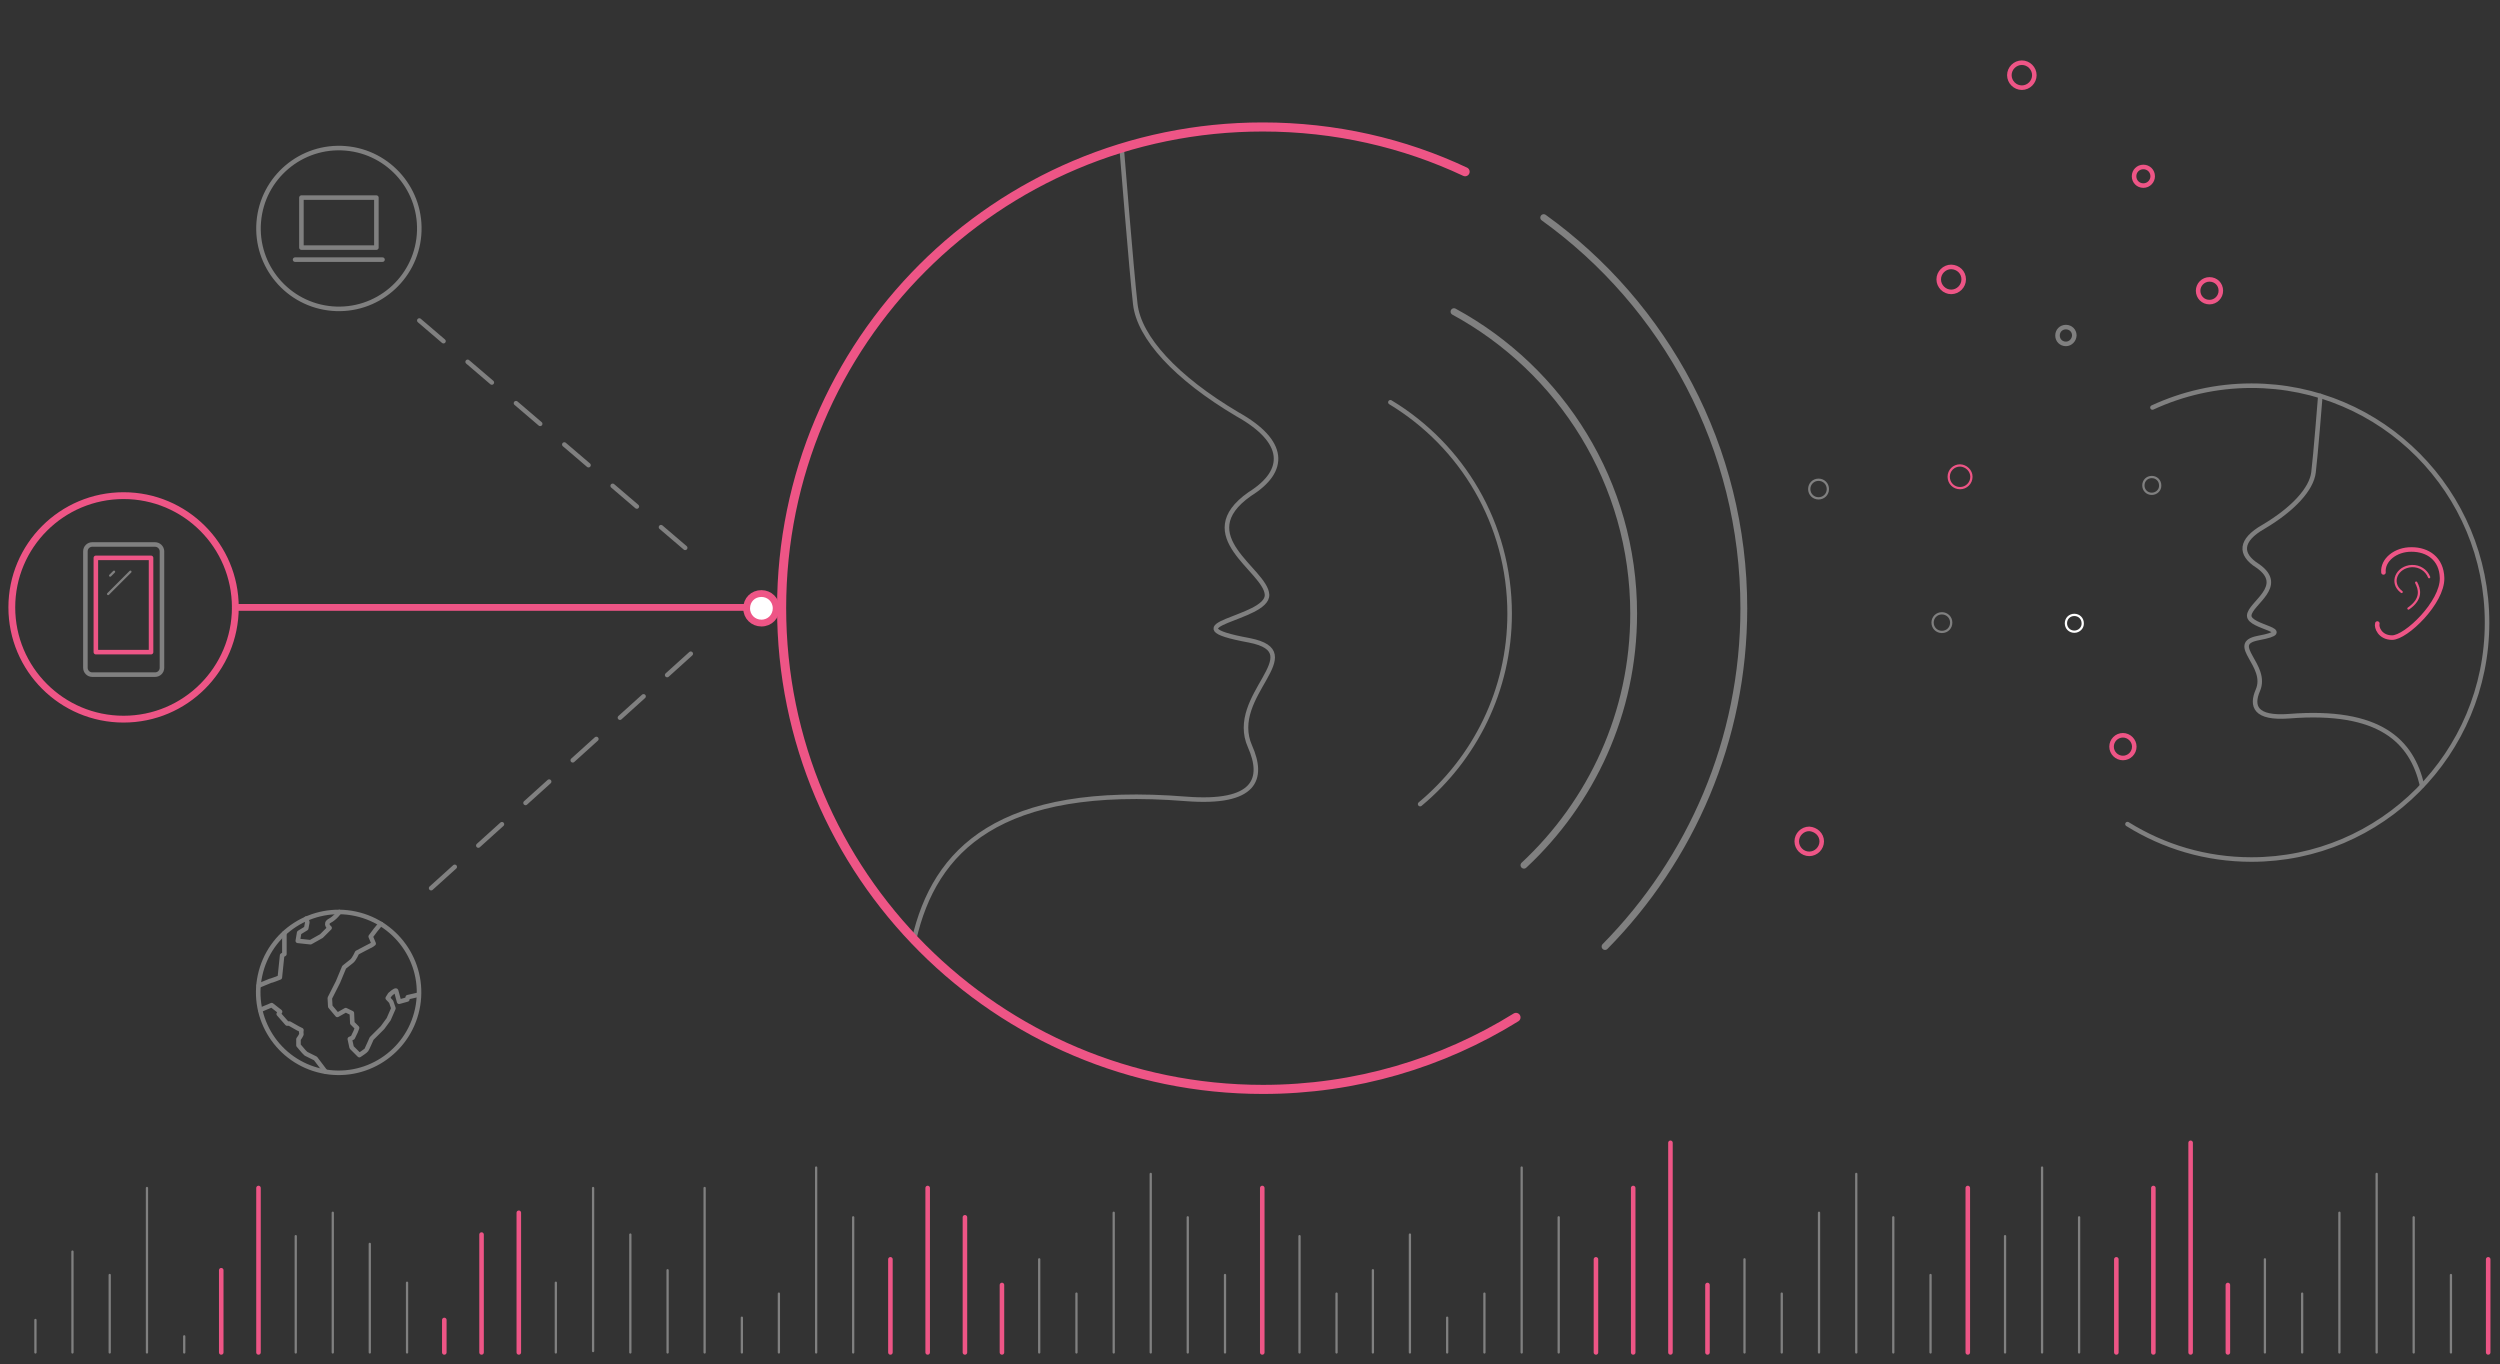 <svg version="1.1" id="Layer_1" xmlns="http://www.w3.org/2000/svg" x="0" y="0" viewBox="0 0 1100.6 600.5" xml:space="preserve">
  <rect x="0" y="0" width="1100.6" height="600.5" fill="#333333" stroke="none"/>
  <style>
    .voice0,.voice1,.voice4{fill:none;stroke:gray;stroke-linecap:round;stroke-linejoin:round;stroke-miterlimit:10}.voice1,.voice4{stroke:#ee5586;stroke-width:2}.voice4{stroke:gray}.voice5{stroke-width:3}.voice10,.voice5,.voice6,.voice7{fill:none;stroke:#ee5586;stroke-linecap:round;stroke-linejoin:round;stroke-miterlimit:10}.voice10,.voice7{stroke:gray}.voice7{stroke-dasharray:14;stroke-width:2}.voice10{stroke-width:3}
  </style>
  <path class="voice0" d="M854.9 278.2c-2.3 0-4.1-1.8-4.1-4.1s1.8-4.1 4.1-4.1 4.1 1.8 4.1 4.1-1.7 4.1-4.1 4.1zM800.6 219.4c-2.3 0-4.1-1.8-4.1-4.1s1.8-4.1 4.1-4.1 4.1 1.8 4.1 4.1c0 2.4-1.9 4.1-4.1 4.1z"/>
  <path id="svg-concept" class="voice1" d="M943.6 81.7c-2.3 0-4.1-1.8-4.1-4.1s1.8-4.1 4.1-4.1 4.1 1.8 4.1 4.1c0 2.2-1.8 4.1-4.1 4.1zM895.6 33.1c0 3-2.5 5.5-5.5 5.5s-5.5-2.5-5.5-5.5 2.5-5.5 5.5-5.5 5.5 2.5 5.5 5.5zM864.5 123c0 3-2.5 5.5-5.5 5.5s-5.5-2.5-5.5-5.5 2.5-5.5 5.5-5.5c3.1.1 5.5 2.4 5.5 5.5zM802 370.4c0 3-2.5 5.5-5.5 5.5s-5.5-2.5-5.5-5.5 2.5-5.5 5.5-5.5c3 .2 5.5 2.5 5.5 5.5z"/>
  <path d="M68.2 239.7H40.6c-1.6 0-3 1.3-3 3V294c0 1.6 1.3 3 3 3h27.7c1.6 0 3-1.3 3-3v-51.4c-.1-1.6-1.4-2.9-3.1-2.9z" fill-rule="evenodd" clip-rule="evenodd" fill="none" stroke="gray" stroke-width="2" stroke-linecap="round" stroke-linejoin="round" stroke-miterlimit="10"/>
  <path id="svg-concept" fill-rule="evenodd" clip-rule="evenodd" fill="none" stroke="#ee5586" stroke-width="2" stroke-linecap="round" stroke-linejoin="round" stroke-miterlimit="10" d="M42.2 245.6h24.3v41.5H42.2z"/>
  <path class="voice0" d="M50.2 251.7l-1.7 1.7M57.4 251.7l-9.8 9.8"/>
  <circle transform="rotate(-85.269 149.189 100.593)" class="voice4" cx="149.2" cy="100.6" r="35.4"/>
  <circle id="svg-concept" class="voice5" cx="54.4" cy="267.4" r="49.2"/>
  <circle transform="rotate(-77.807 149.145 436.858)" class="voice4" cx="149.1" cy="436.8" r="35.4"/>
  <path class="voice4" d="M493.8 65.2s4.3 53.9 6 68.7c1.7 14.7 17.8 32.4 45 48.5 21.3 11.9 21.9 24.8 5.4 35.1-26.2 18.4 7 33.5 7.6 44.3.5 10.9-45.3 13.2-7.8 20.1 27.4 5.4-9.7 24.2.3 46.7 6.3 14.2 2.6 25.5-28.2 23.1-82.2-6.6-110.7 22.5-119.7 61.9M936.6 362.8c15.9 9.9 34.5 15.6 54.6 15.6 57.2 0 103.7-46.7 103.7-104.3s-46.3-104.3-103.7-104.3c-15.6 0-30.4 3.5-43.6 9.6"/>
  <path class="voice4" d="M1021.5 174.3s-2.1 26.5-3 33.7c-.9 7.2-8.7 16-22 23.9-10.4 5.9-10.7 12.1-2.6 17.2 12.9 9-3.5 16.5-3.7 21.9-.2 5.4 22.2 6.5 3.9 9.9-13.4 2.6 4.7 12-.1 23-3 7-1.2 12.5 13.7 11.4 40.2-3.2 54.1 11.1 58.6 30.5M132.7 87h33v22h-33zM129.9 114.3h38.5M149.4 401.5s-1.9 2.7-4.3 3.9c-2.3 1.3 0 3.1 0 3.1l-3.6 3.6-4.8 2.7-5.6-.6.6-3.6 3.1-1.9.5-2.7-.5-1.6M125.2 410.8v9.2l-1 .6-1 9.7s-3.7 1.5-4.2 1.5l-5.1 2.1M114.6 444.6l5-2.1 3.7 2.9-.6 1 3.7 4.2h1l3.7 2.1 1.6.8s-.2 1 0 1.5-1.3 2.5-1.3 2.5v2.7l2.3 2.7 1 1 4.2 2.1 4.3 5.7M167.8 406.8c-.5-.2-4.6 5.5-4.6 5.5l1.3 3.1-.8.6-2.9 1.5-3.6 1.9s-1.3 2.9-2.3 3.7c-1 .8-3.4 2.7-3.4 2.7l-2.7 6.5-3.6 7.1.2 3.7 3.1 3.7 3.7-2.1 2.7 1.3.2 4.4 2.1 2.1s-.5 1.3-.6 1.6l-1.3 2.7-1.3.6.8 3.7 3.4 3.4s2.9-1.9 3.1-2.3c.2-.2 2.3-5 2.3-5l4.8-4.8 2.7-3.7 2.1-4.8-1-2.9-1.5-1.6 1-1.6s2.5-2.3 2.7-1.6c.2.6 1.3 4.8 1.3 4.8l3.6-1 .2-1 4.8-1.1"/>
  <path id="svg-concept" class="voice1" d="M1046.6 274.5c-.5 1.6 1.1 6.2 6.5 6.2 6.2 0 22.2-15.5 22-26.2-.2-8.6-6.4-12.6-13.4-12.6-7-.1-12.9 4.6-12.4 10.1"/>
  <path id="svg-concept" class="voice6" d="M1063.7 256.5c1.4 2.7 2.9 7-3.4 11.4M1057.3 260.6c-5.4-4-2.1-11.1 4.5-11.4 3.5-.1 6.4 1.9 7.6 4.9"/>
  <path id="svg-concept" class="voice5" d="M103.6 267.4h240.5"/>
  <path class="voice7" d="M184.6 141.1l125.6 107.4M304.1 287.8L184.6 395.7"/>
  <path d="M913.2 278.1c-2.1 0-3.7-1.6-3.7-3.7s1.6-3.7 3.7-3.7 3.7 1.6 3.7 3.7c.1 2-1.6 3.7-3.7 3.7z" fill="none" stroke="#fff" stroke-linecap="round" stroke-linejoin="round" stroke-miterlimit="10"/>
  <path class="voice0" d="M947.3 217.4c-2.1 0-3.7-1.6-3.7-3.7s1.6-3.7 3.7-3.7 3.7 1.6 3.7 3.7c.1 2.1-1.7 3.7-3.7 3.7z"/>
  <path class="voice4" d="M909.5 151.4c-2.1 0-3.7-1.6-3.7-3.7s1.6-3.7 3.7-3.7 3.7 1.6 3.7 3.7c-.1 2-1.7 3.7-3.7 3.7z"/>
  <path id="svg-concept" class="voice1" d="M939.6 328.7c0 2.7-2.2 5-5 5-2.7 0-5-2.2-5-5 0-2.7 2.2-5 5-5 2.7 0 5 2.3 5 5zM977.7 128c0 2.7-2.2 5-5 5s-5-2.2-5-5c0-2.7 2.2-5 5-5s5 2.1 5 5z"/>
  <path id="svg-concept" class="voice6" d="M867.9 209.9c0 2.7-2.2 5-5 5s-5-2.2-5-5 2.2-5 5-5c2.7.1 5 2.3 5 5z"/>
  <path class="voice0" d="M15.6 595.4v-14.3M31.9 595.4V551M48.3 595.4v-34.1M64.7 595.4V523M81.1 595.4v-7.1"/>
  <path id="svg-concept" class="voice1" d="M97.4 595.4v-36.2M113.8 595.4V523"/>
  <path class="voice0" d="M130.2 595.4v-51.2M146.5 595.4v-61.5M162.8 595.4v-47.8M179.2 595.4v-30.7"/>
  <path id="svg-concept" class="voice1" d="M195.6 595.4v-14.3M212 595.4v-51.9M228.4 595.4v-61.5"/>
  <path class="voice0" d="M244.7 595.4v-30.7M261.1 594.8V523M277.5 595.4v-51.9M293.9 595.4v-36.2M310.2 595.4V523M326.6 595.4v-15.3M342.9 595.4v-25.9M359.3 595.4V514M375.6 595.4v-59.5"/>
  <path id="svg-concept" class="voice1" d="M392 595.4v-41M408.4 595.4V523M424.8 595.4v-59.5M441.1 595.4v-29.7"/>
  <path class="voice0" d="M457.5 595.4v-41M473.9 595.4v-25.9M490.3 595.4v-61.5M506.6 595.4v-78.6M522.9 595.4v-59.5M539.3 595.4v-34.1"/>
  <path id="svg-concept" class="voice1" d="M555.7 595.4V523"/>
  <path class="voice0" d="M572.1 595.4v-51.2M588.4 595.4v-25.9M604.4 595.4v-36.2M620.7 595.4v-51.9M637.1 595.4v-15.3M653.5 595.4v-25.9M669.9 595.4V514M686.2 595.4v-59.5"/>
  <path id="svg-concept" class="voice1" d="M702.6 595.4v-41M719 595.4V523M735.4 595.4v-92.3M751.7 595.4v-29.7"/>
  <path class="voice0" d="M768 595.4v-41M784.4 595.4v-25.9M800.8 595.4v-61.5M817.2 595.4v-78.6M833.5 595.4v-59.5M849.9 595.4v-34.1"/>
  <path id="svg-concept" class="voice1" d="M866.3 595.4V523"/>
  <path class="voice0" d="M882.7 595.4v-51.2M899 595.4v-25.9M899 595.4V514M915.3 595.4v-59.5"/>
  <path id="svg-concept" class="voice1" d="M931.7 595.4v-41M948 595.4V523M964.4 595.4v-92.3M980.8 595.4v-29.7"/>
  <path class="voice0" d="M997.1 595.4v-41M1013.5 595.4v-25.9M1029.9 595.4v-61.5M1046.3 595.4v-78.6M1062.6 595.4v-59.5M1079 595.4v-34.1"/>
  <path id="svg-concept" class="voice1" d="M1095.4 595.4v-41"/>
  <path id="svg-concept" d="M667.4 447.9C635 468 596.8 479.6 556 479.6c-117 0-211.9-94.9-211.9-211.9S438.9 55.9 555.9 55.9c31.9 0 62.1 7 89.1 19.7" fill="none" stroke="#ee5586" stroke-width="4" stroke-linecap="round" stroke-linejoin="round" stroke-miterlimit="10"/>
  <g>
    <path class="voice10" d="M679.6 95.8c53.4 38.4 88.1 101.2 88.1 172 0 58-23.3 110.5-61.1 148.9"/>
    <animate accumulate="none" additive="replace" attributeName="opacity" begin="1s" calcMode="linear" dur="2s" fill="remove" repeatCount="indefinite" restart="always" values="0;3;0"/>
  </g>
  <g>
    <path class="voice10" d="M640.1 137.2c47.1 25.6 79.1 75.5 79.1 132.9 0 43.8-18.6 83.1-48.3 110.8"/>
    <animate accumulate="none" additive="replace" attributeName="opacity" begin="2s" calcMode="linear" dur="2s" fill="remove" repeatCount="indefinite" restart="always" values="0;3;0"/>
  </g>
  <g>
    <path class="voice4" d="M612.1 177.1c31.5 19 52.5 53.5 52.5 93.1 0 33.7-15.4 63.8-39.4 83.8"/>
    <animate accumulate="none" additive="replace" attributeName="opacity" begin="3s" calcMode="linear" dur="2s" fill="remove" repeatCount="indefinite" restart="always" values="0;3;0"/>
  </g>
  <g>
    <path id="svg-concept" d="M341.7 267.8c0 3.6-2.8 6.5-6.5 6.5-3.6 0-6.5-2.8-6.5-6.5s2.8-6.5 6.5-6.5c3.6 0 6.5 2.8 6.5 6.5z" fill="#fff" stroke="#ee5586" stroke-width="3" stroke-linecap="round" stroke-linejoin="round" stroke-miterlimit="10"/>
    <animateMotion accumulate="none" additive="replace" begin="0s" calcMode="paced" dur="3s" fill="remove" path="M0, 0 -225 0 0 0" repeatCount="indefinite" restart="always"/>
  </g>
</svg>
